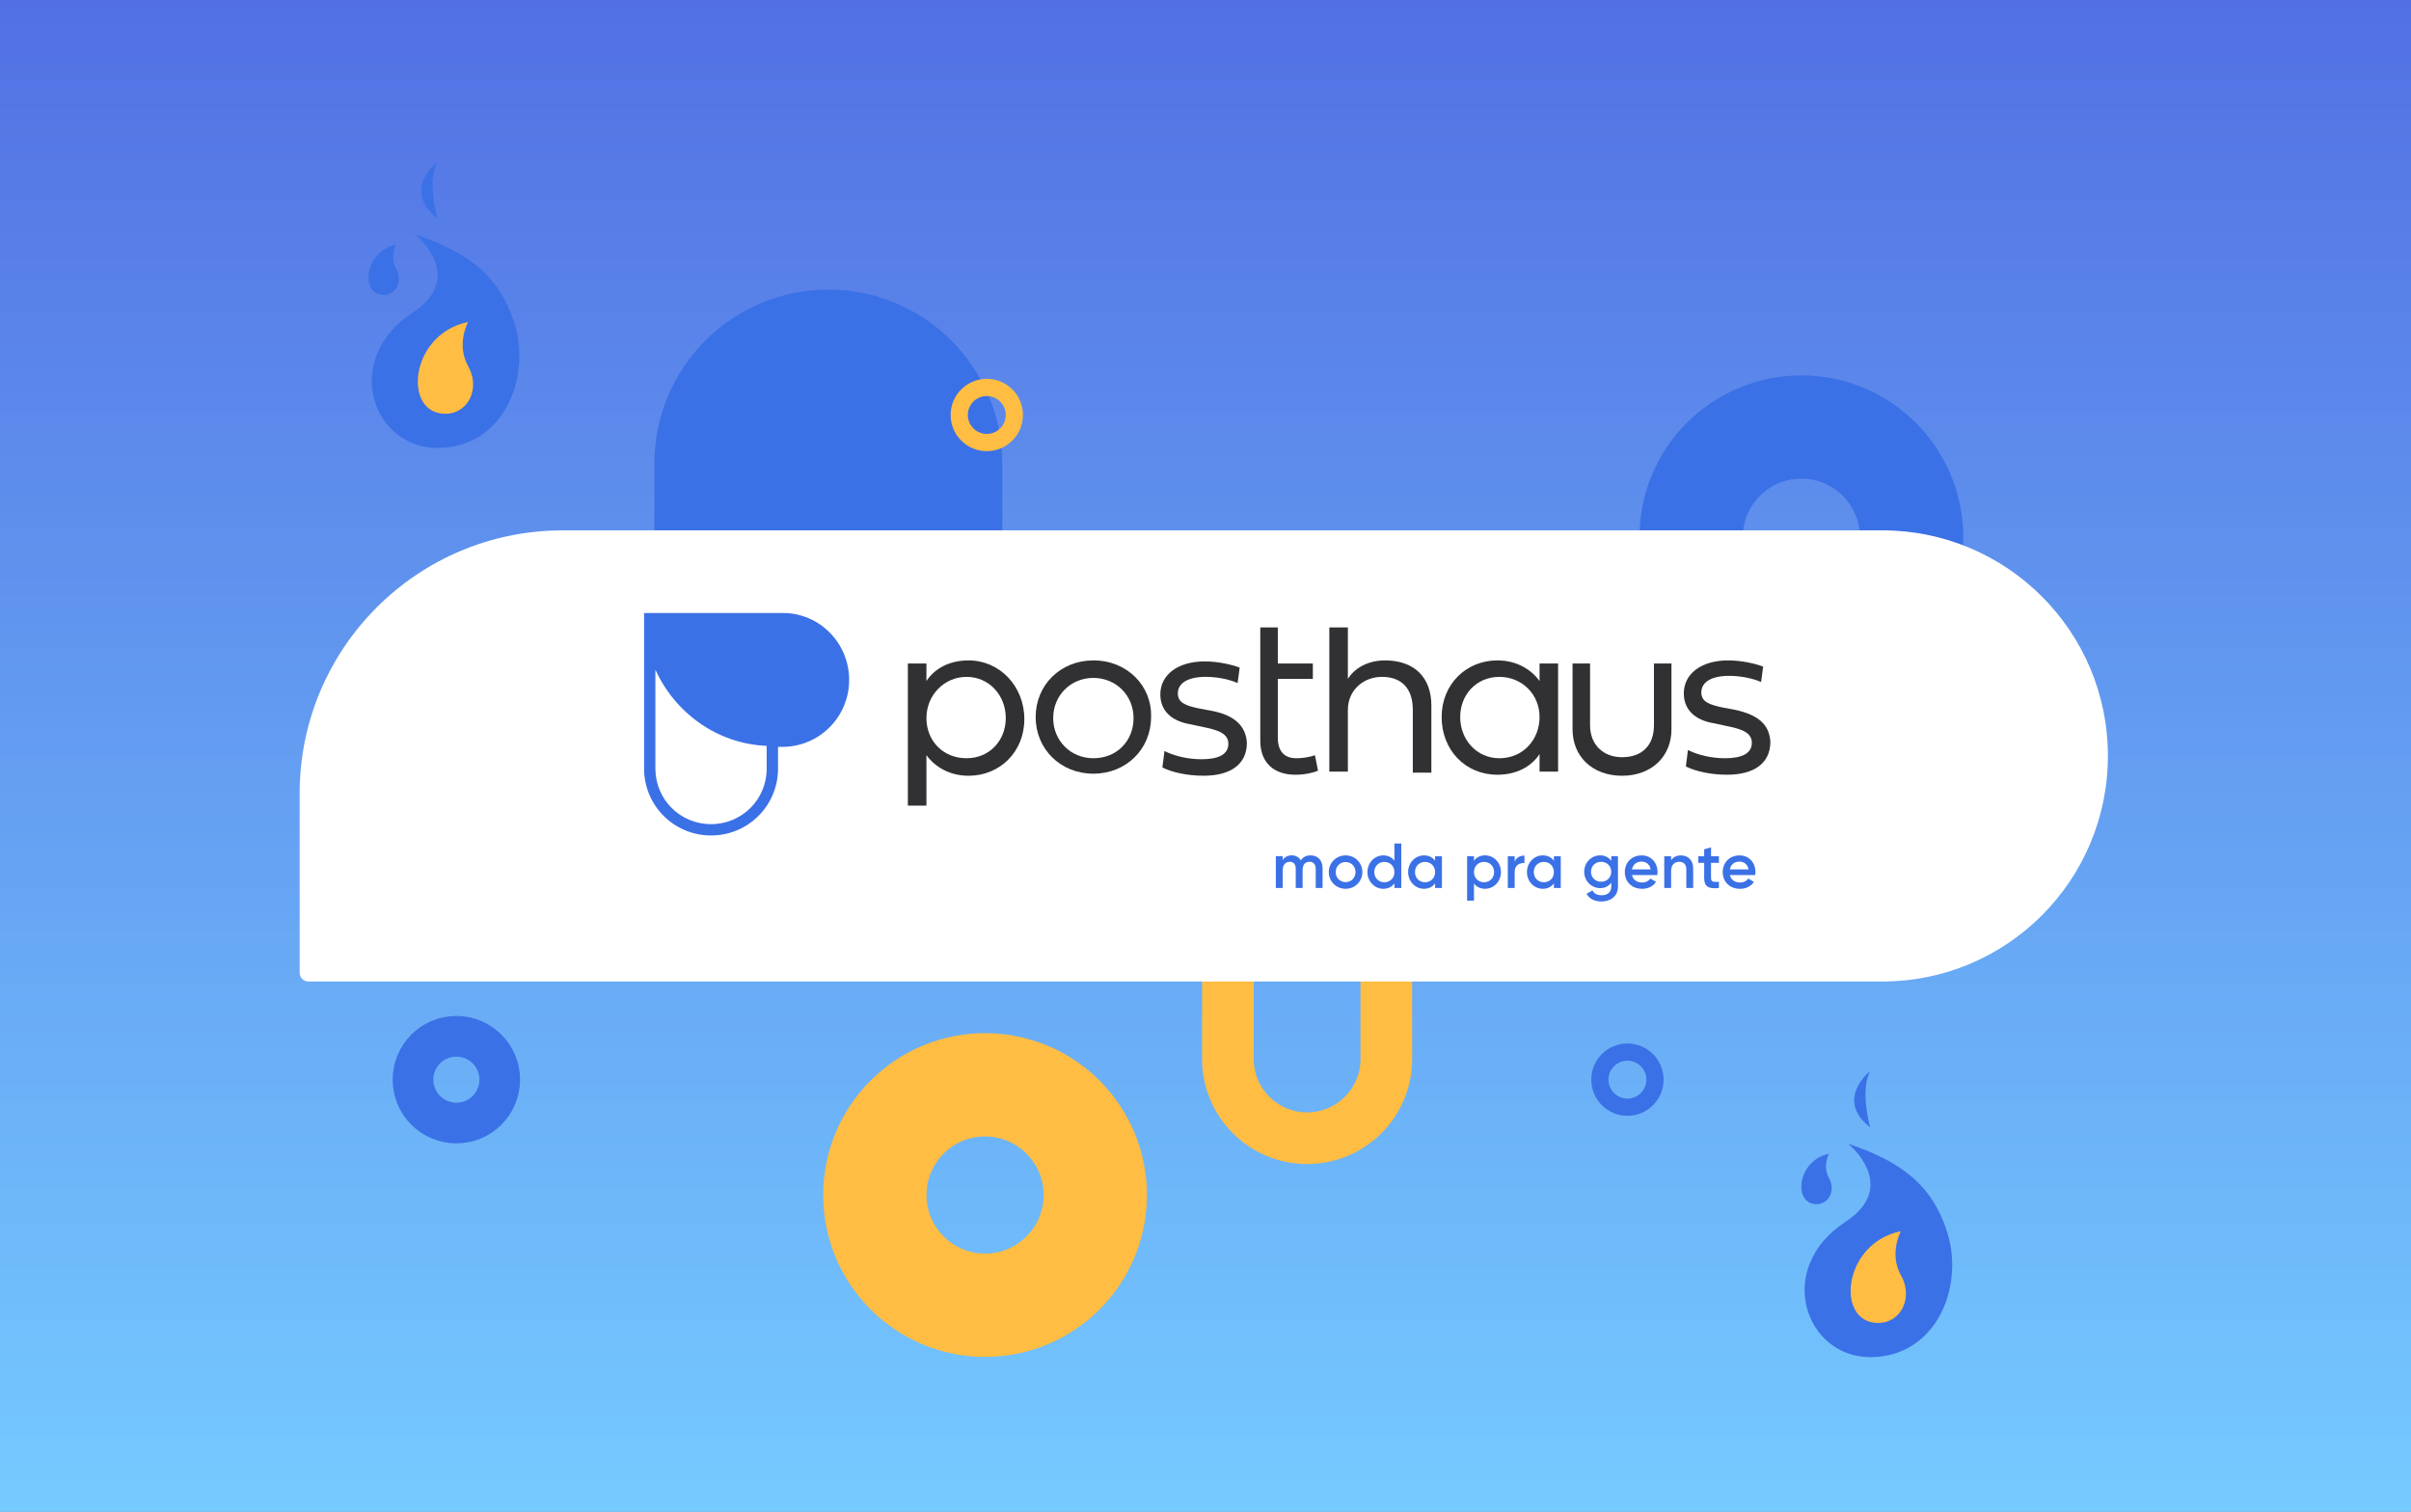 <svg width="700" height="439" viewBox="0 0 700 439" fill="none" xmlns="http://www.w3.org/2000/svg">
<rect x="0" y="0" width="700" height="439" fill="#808080" stroke="none"/>
<rect width="700" height="439" fill="url(#paint0_linear_4802_2)"/>
<circle cx="286" cy="347" r="32" stroke="#FFBD43" stroke-width="30"/>
<path d="M402.5 269.5V307.5C402.5 320.203 392.203 330.5 379.5 330.5C366.797 330.5 356.5 320.203 356.5 307.5V269.5H402.5Z" stroke="#FFBD43" stroke-width="15"/>
<path d="M291 209.918H190V134.582C190 106.691 212.61 84.082 240.5 84.082V84.082C268.39 84.082 291 106.692 291 134.582V209.918Z" fill="#3B71E6"/>
<circle cx="132.5" cy="313.5" r="12.596" stroke="#3B71E6" stroke-width="11.809"/>
<circle cx="472.5" cy="313.5" r="8" stroke="#3B71E6" stroke-width="5"/>
<circle cx="286.5" cy="120.5" r="8" stroke="#FFBD43" stroke-width="5"/>
<circle cx="523" cy="156" r="32" stroke="#3B71E6" stroke-width="30"/>
<path d="M87 230.4C87 188.205 121.205 154 163.4 154H546.5C582.675 154 612 183.325 612 219.5V219.5C612 255.675 582.675 285 546.5 285H89.547C88.14 285 87 283.86 87 282.453V230.4Z" fill="white"/>
<path d="M376.382 220.17C373.093 220.17 370.994 218.373 370.994 214.189V197.14H381.169V192.656H370.994V182.19H365.906V215.091C365.906 221.674 370.098 224.962 376.081 224.962C378.775 224.962 381.47 224.36 382.666 223.766L381.77 219.281C380.273 219.883 377.88 220.177 376.382 220.177V220.17Z" fill="#313133"/>
<path d="M402.107 191.761C397.02 191.761 393.129 194.153 391.337 197.147V182.19H385.949V224.06H391.337V206.116C391.337 200.435 395.823 196.546 401.211 196.546C406.894 196.546 410.19 199.834 410.19 206.116V224.36H415.578V204.919C415.578 196.546 410.49 191.761 402.114 191.761H402.107Z" fill="#313133"/>
<path d="M227.386 178H187V223.157C187 233.924 195.678 242.598 206.448 242.598C217.218 242.598 225.895 233.924 225.895 223.157V216.875H227.092C237.862 216.875 246.54 208.201 246.54 197.434C246.54 186.668 237.862 178 227.386 178ZM222.599 223.157C222.599 232.133 215.419 239.31 206.441 239.31C197.463 239.31 190.283 232.133 190.283 223.157V194.447C195.965 207.011 208.233 215.98 222.593 216.581V223.164L222.599 223.157Z" fill="#3B71E6"/>
<path d="M317.444 191.761C307.871 191.761 300.691 198.938 300.691 208.208C300.691 217.477 307.871 224.655 317.444 224.655C327.018 224.655 334.198 217.477 334.198 208.208C334.499 199.232 327.319 191.761 317.444 191.761ZM317.444 220.17C310.859 220.17 305.778 215.085 305.778 208.508C305.778 201.932 310.866 196.847 317.444 196.847C324.023 196.847 329.11 201.932 329.11 208.508C329.11 215.085 324.324 220.17 317.444 220.17Z" fill="#313133"/>
<path d="M351.847 206.409L348.558 205.807C344.072 204.912 341.973 204.01 341.973 201.323C341.973 198.329 344.968 196.538 350.049 196.538C353.044 196.538 356.634 197.139 359.321 198.336L359.923 193.851C357.53 192.956 353.639 192.054 349.748 192.054C341.966 192.054 336.885 195.943 336.885 201.624C336.885 206.409 340.174 209.403 345.563 210.298L349.754 211.194C354.24 212.09 356.634 213.286 356.634 215.979C356.634 218.973 353.94 220.463 348.852 220.463C344.961 220.463 341.07 219.568 338.082 218.071L337.48 222.856C340.475 224.353 344.961 225.248 349.447 225.248C357.229 225.248 362.015 221.96 362.015 215.678C361.715 210.593 358.125 207.605 351.84 206.409H351.847Z" fill="#313133"/>
<path d="M446.987 197.742C444.593 194.454 440.402 191.761 434.719 191.761C425.741 191.761 418.561 198.638 418.561 208.208C418.561 217.778 425.44 224.955 434.719 224.955C440.402 224.955 444.593 222.563 446.987 218.974V224.06H452.375V192.656H446.987V197.742ZM435.321 220.17C428.736 220.17 423.949 214.784 423.949 208.208C423.949 201.632 428.736 196.546 435.321 196.546C441.906 196.546 446.987 201.632 446.987 208.208C446.987 214.784 442.2 220.17 435.321 220.17Z" fill="#313133"/>
<path d="M480.199 210.6C480.199 216.582 476.609 219.87 470.926 219.87C465.538 219.87 461.653 216.281 461.653 210.6V192.656H456.566V211.796C456.566 219.575 462.248 225.256 470.926 225.256C479.604 225.256 485.286 219.575 485.286 211.796V192.656H480.199V210.6Z" fill="#313133"/>
<path d="M503.831 206.116L500.542 205.515C496.056 204.619 493.957 203.717 493.957 201.03C493.957 198.036 496.952 196.245 502.033 196.245C505.028 196.245 508.618 196.847 511.306 198.043L511.907 193.558C509.514 192.663 505.623 191.761 501.732 191.761C493.951 191.761 488.87 195.65 488.87 201.331C488.87 206.116 492.159 209.11 497.547 210.005L501.739 210.901C506.225 211.797 508.618 212.993 508.618 215.686C508.618 218.68 505.924 220.17 500.836 220.17C496.946 220.17 493.055 219.275 490.066 217.778L489.465 222.563C492.46 224.06 496.946 224.955 501.431 224.955C509.213 224.955 514 221.667 514 215.385C513.699 210.3 510.41 207.606 503.825 206.116H503.831Z" fill="#313133"/>
<path d="M281.243 191.761C275.56 191.761 271.369 194.153 268.975 197.742V192.656H263.587V233.931H268.975V219.275C271.369 222.563 275.56 225.256 281.243 225.256C290.221 225.256 297.401 218.379 297.401 208.809C297.401 199.239 290.221 191.761 281.243 191.761ZM280.641 220.17C273.762 220.17 268.975 215.085 268.975 208.508C268.975 201.932 274.063 196.546 280.641 196.546C287.22 196.546 292.013 201.932 292.013 208.508C292.013 215.085 287.226 220.17 280.641 220.17Z" fill="#313133"/>
<path d="M383.994 252.116V257.836H382V252.247C382 250.952 381.3 250.233 380.208 250.233C379.024 250.233 378.194 250.991 378.194 252.671V257.836H376.199V252.247C376.199 250.952 375.552 250.233 374.467 250.233C373.381 250.233 372.42 250.991 372.42 252.671V257.836H370.425V248.612H372.42V249.717C373.008 248.815 373.917 248.37 375.062 248.37C376.206 248.37 377.148 248.906 377.684 249.828C378.292 248.867 379.273 248.37 380.509 248.37C382.595 248.37 383.994 249.808 383.994 252.116Z" fill="#3B71E6"/>
<path d="M385.799 253.228C385.799 250.476 387.976 248.378 390.671 248.378C393.365 248.378 395.542 250.483 395.542 253.228C395.542 255.974 393.384 258.079 390.671 258.079C387.957 258.079 385.799 255.954 385.799 253.228ZM393.554 253.228C393.554 251.548 392.299 250.313 390.677 250.313C389.055 250.313 387.8 251.548 387.8 253.228C387.8 254.908 389.055 256.144 390.677 256.144C392.299 256.144 393.554 254.908 393.554 253.228Z" fill="#3B71E6"/>
<path d="M406.842 244.92V257.837H404.847V256.51C404.148 257.491 403.056 258.079 401.617 258.079C399.106 258.079 397.02 255.954 397.02 253.228C397.02 250.502 399.106 248.378 401.617 248.378C403.056 248.378 404.148 248.966 404.847 249.927V244.926H406.842V244.92ZM404.847 253.228C404.847 251.509 403.592 250.274 401.931 250.274C400.27 250.274 399.014 251.509 399.014 253.228C399.014 254.948 400.27 256.183 401.931 256.183C403.592 256.183 404.847 254.948 404.847 253.228Z" fill="#3B71E6"/>
<path d="M418.651 248.613V257.837H416.657V256.51C415.957 257.49 414.865 258.079 413.427 258.079C410.916 258.079 408.83 255.954 408.83 253.228C408.83 250.502 410.916 248.378 413.427 248.378C414.865 248.378 415.957 248.966 416.657 249.927V248.62H418.651V248.613ZM416.657 253.228C416.657 251.509 415.401 250.274 413.741 250.274C412.08 250.274 410.824 251.509 410.824 253.228C410.824 254.948 412.08 256.183 413.741 256.183C415.401 256.183 416.657 254.948 416.657 253.228Z" fill="#3B71E6"/>
<path d="M435.778 253.227C435.778 255.979 433.692 258.078 431.181 258.078C429.742 258.078 428.65 257.489 427.951 256.528V261.529H425.956V248.612H427.951V249.939C428.65 248.958 429.742 248.37 431.181 248.37C433.692 248.37 435.778 250.495 435.778 253.221V253.227ZM433.783 253.227C433.783 251.508 432.528 250.272 430.867 250.272C429.206 250.272 427.951 251.508 427.951 253.227C427.951 254.946 429.206 256.182 430.867 256.182C432.528 256.182 433.783 254.946 433.783 253.227Z" fill="#3B71E6"/>
<path d="M442.605 248.45V250.607C441.297 250.516 439.76 251.124 439.76 253.189V257.837H437.766V248.613H439.76V250.163C440.316 248.907 441.441 248.443 442.605 248.443V248.45Z" fill="#3B71E6"/>
<path d="M453.146 248.613V257.837H451.151V256.51C450.451 257.49 449.359 258.079 447.921 258.079C445.41 258.079 443.324 255.954 443.324 253.228C443.324 250.502 445.41 248.378 447.921 248.378C449.359 248.378 450.451 248.966 451.151 249.927V248.62H453.146V248.613ZM451.151 253.228C451.151 251.509 449.896 250.274 448.235 250.274C446.574 250.274 445.318 251.509 445.318 253.228C445.318 254.948 446.574 256.183 448.235 256.183C449.896 256.183 451.151 254.948 451.151 253.228Z" fill="#3B71E6"/>
<path d="M469.756 248.612V257.411C469.756 260.379 467.428 261.764 465.015 261.764C462.981 261.764 461.418 261.006 460.64 259.529L462.36 258.535C462.765 259.326 463.452 259.954 465.054 259.954C466.767 259.954 467.807 259.012 467.807 257.404V256.28C467.107 257.273 466.015 257.888 464.596 257.888C461.994 257.888 459.947 255.763 459.947 253.129C459.947 250.495 461.994 248.37 464.596 248.37C466.015 248.37 467.107 248.978 467.807 249.978V248.612H469.762H469.756ZM467.8 253.136C467.8 251.475 466.545 250.24 464.864 250.24C463.184 250.24 461.928 251.475 461.928 253.136C461.928 254.796 463.184 256.031 464.864 256.031C466.545 256.031 467.8 254.796 467.8 253.136Z" fill="#3B71E6"/>
<path d="M476.785 256.254C477.891 256.254 478.721 255.757 479.166 255.11L480.807 256.071C479.957 257.326 478.571 258.085 476.766 258.085C473.718 258.085 471.744 255.999 471.744 253.234C471.744 250.469 473.719 248.384 476.615 248.384C479.512 248.384 481.252 250.6 481.252 253.254C481.252 253.528 481.212 253.829 481.18 254.084H473.83C474.144 255.522 475.308 256.261 476.785 256.261V256.254ZM479.244 252.45C478.969 250.861 477.805 250.181 476.602 250.181C475.105 250.181 474.091 251.064 473.817 252.45H479.244Z" fill="#3B71E6"/>
<path d="M491.59 252.175V257.843H489.595V252.378C489.595 250.972 488.784 250.24 487.529 250.24C486.273 250.24 485.188 251.018 485.188 252.894V257.843H483.193V248.619H485.188V249.802C485.796 248.841 486.796 248.384 488.052 248.384C490.118 248.384 491.596 249.789 491.596 252.188L491.59 252.175Z" fill="#3B71E6"/>
<path d="M496.776 250.535V254.96C496.776 256.143 497.554 256.124 499.064 256.052V257.843C495.998 258.209 494.781 257.366 494.781 254.967V250.541H493.081V248.619H494.781V246.625L496.776 246.037V248.619H499.064V250.541H496.776V250.535Z" fill="#3B71E6"/>
<path d="M505.211 256.254C506.316 256.254 507.147 255.757 507.591 255.11L509.233 256.071C508.383 257.326 506.996 258.085 505.192 258.085C502.144 258.085 500.169 255.999 500.169 253.234C500.169 250.469 502.144 248.384 505.041 248.384C507.938 248.384 509.677 250.6 509.677 253.254C509.677 253.528 509.638 253.829 509.606 254.084H502.255C502.569 255.522 503.733 256.261 505.211 256.261V256.254ZM507.663 252.45C507.389 250.861 506.225 250.181 505.022 250.181C503.524 250.181 502.51 251.064 502.236 252.45H507.663Z" fill="#3B71E6"/>
<path d="M536.602 332.11C536.602 332.11 551.668 344.37 535.808 354.768C515.074 368.364 524.105 394.08 543.029 394.08C561.952 394.08 570.524 373.893 565.274 357.574C561.179 344.855 552.973 337.567 536.602 332.11Z" fill="#3B71E6"/>
<path d="M551.89 357.502C551.89 357.502 548.352 364.006 551.947 370.37C555.536 376.73 551.983 384.147 545.298 384.147C532.807 384.147 534.906 360.968 551.89 357.502Z" fill="#FFBD43"/>
<path d="M531.001 335.039C531.001 335.039 529.062 338.608 531.032 342.095C533.002 345.587 531.053 349.651 527.386 349.651C520.536 349.651 521.686 336.937 531.001 335.034V335.039Z" fill="#3B71E6"/>
<path d="M543.003 327.37C543.003 327.37 539.883 316.849 543.003 311C543.003 311 532.481 319.185 543.003 327.37Z" fill="#3B71E6"/>
<path d="M120.602 68.11C120.602 68.11 135.668 80.37 119.808 90.768C99.074 104.364 108.105 130.08 127.029 130.08C145.952 130.08 154.524 109.893 149.274 93.574C145.179 80.855 136.973 73.567 120.602 68.11Z" fill="#3B71E6"/>
<path d="M135.89 93.502C135.89 93.502 132.352 100.006 135.947 106.37C139.536 112.73 135.983 120.147 129.298 120.147C116.807 120.147 118.906 96.968 135.89 93.502Z" fill="#FFBD43"/>
<path d="M115.001 71.039C115.001 71.039 113.062 74.609 115.032 78.095C117.002 81.587 115.053 85.651 111.386 85.651C104.536 85.651 105.686 72.937 115.001 71.034V71.039Z" fill="#3B71E6"/>
<path d="M127.003 63.37C127.003 63.37 123.883 52.849 127.003 47C127.003 47 116.481 55.185 127.003 63.37Z" fill="#3B71E6"/>
<defs>
<linearGradient id="paint0_linear_4802_2" x1="350" y1="0" x2="350" y2="439" gradientUnits="userSpaceOnUse">
<stop stop-color="#5270E3"/>
<stop offset="1" stop-color="#75CAFF"/>
</linearGradient>
</defs>
</svg>
